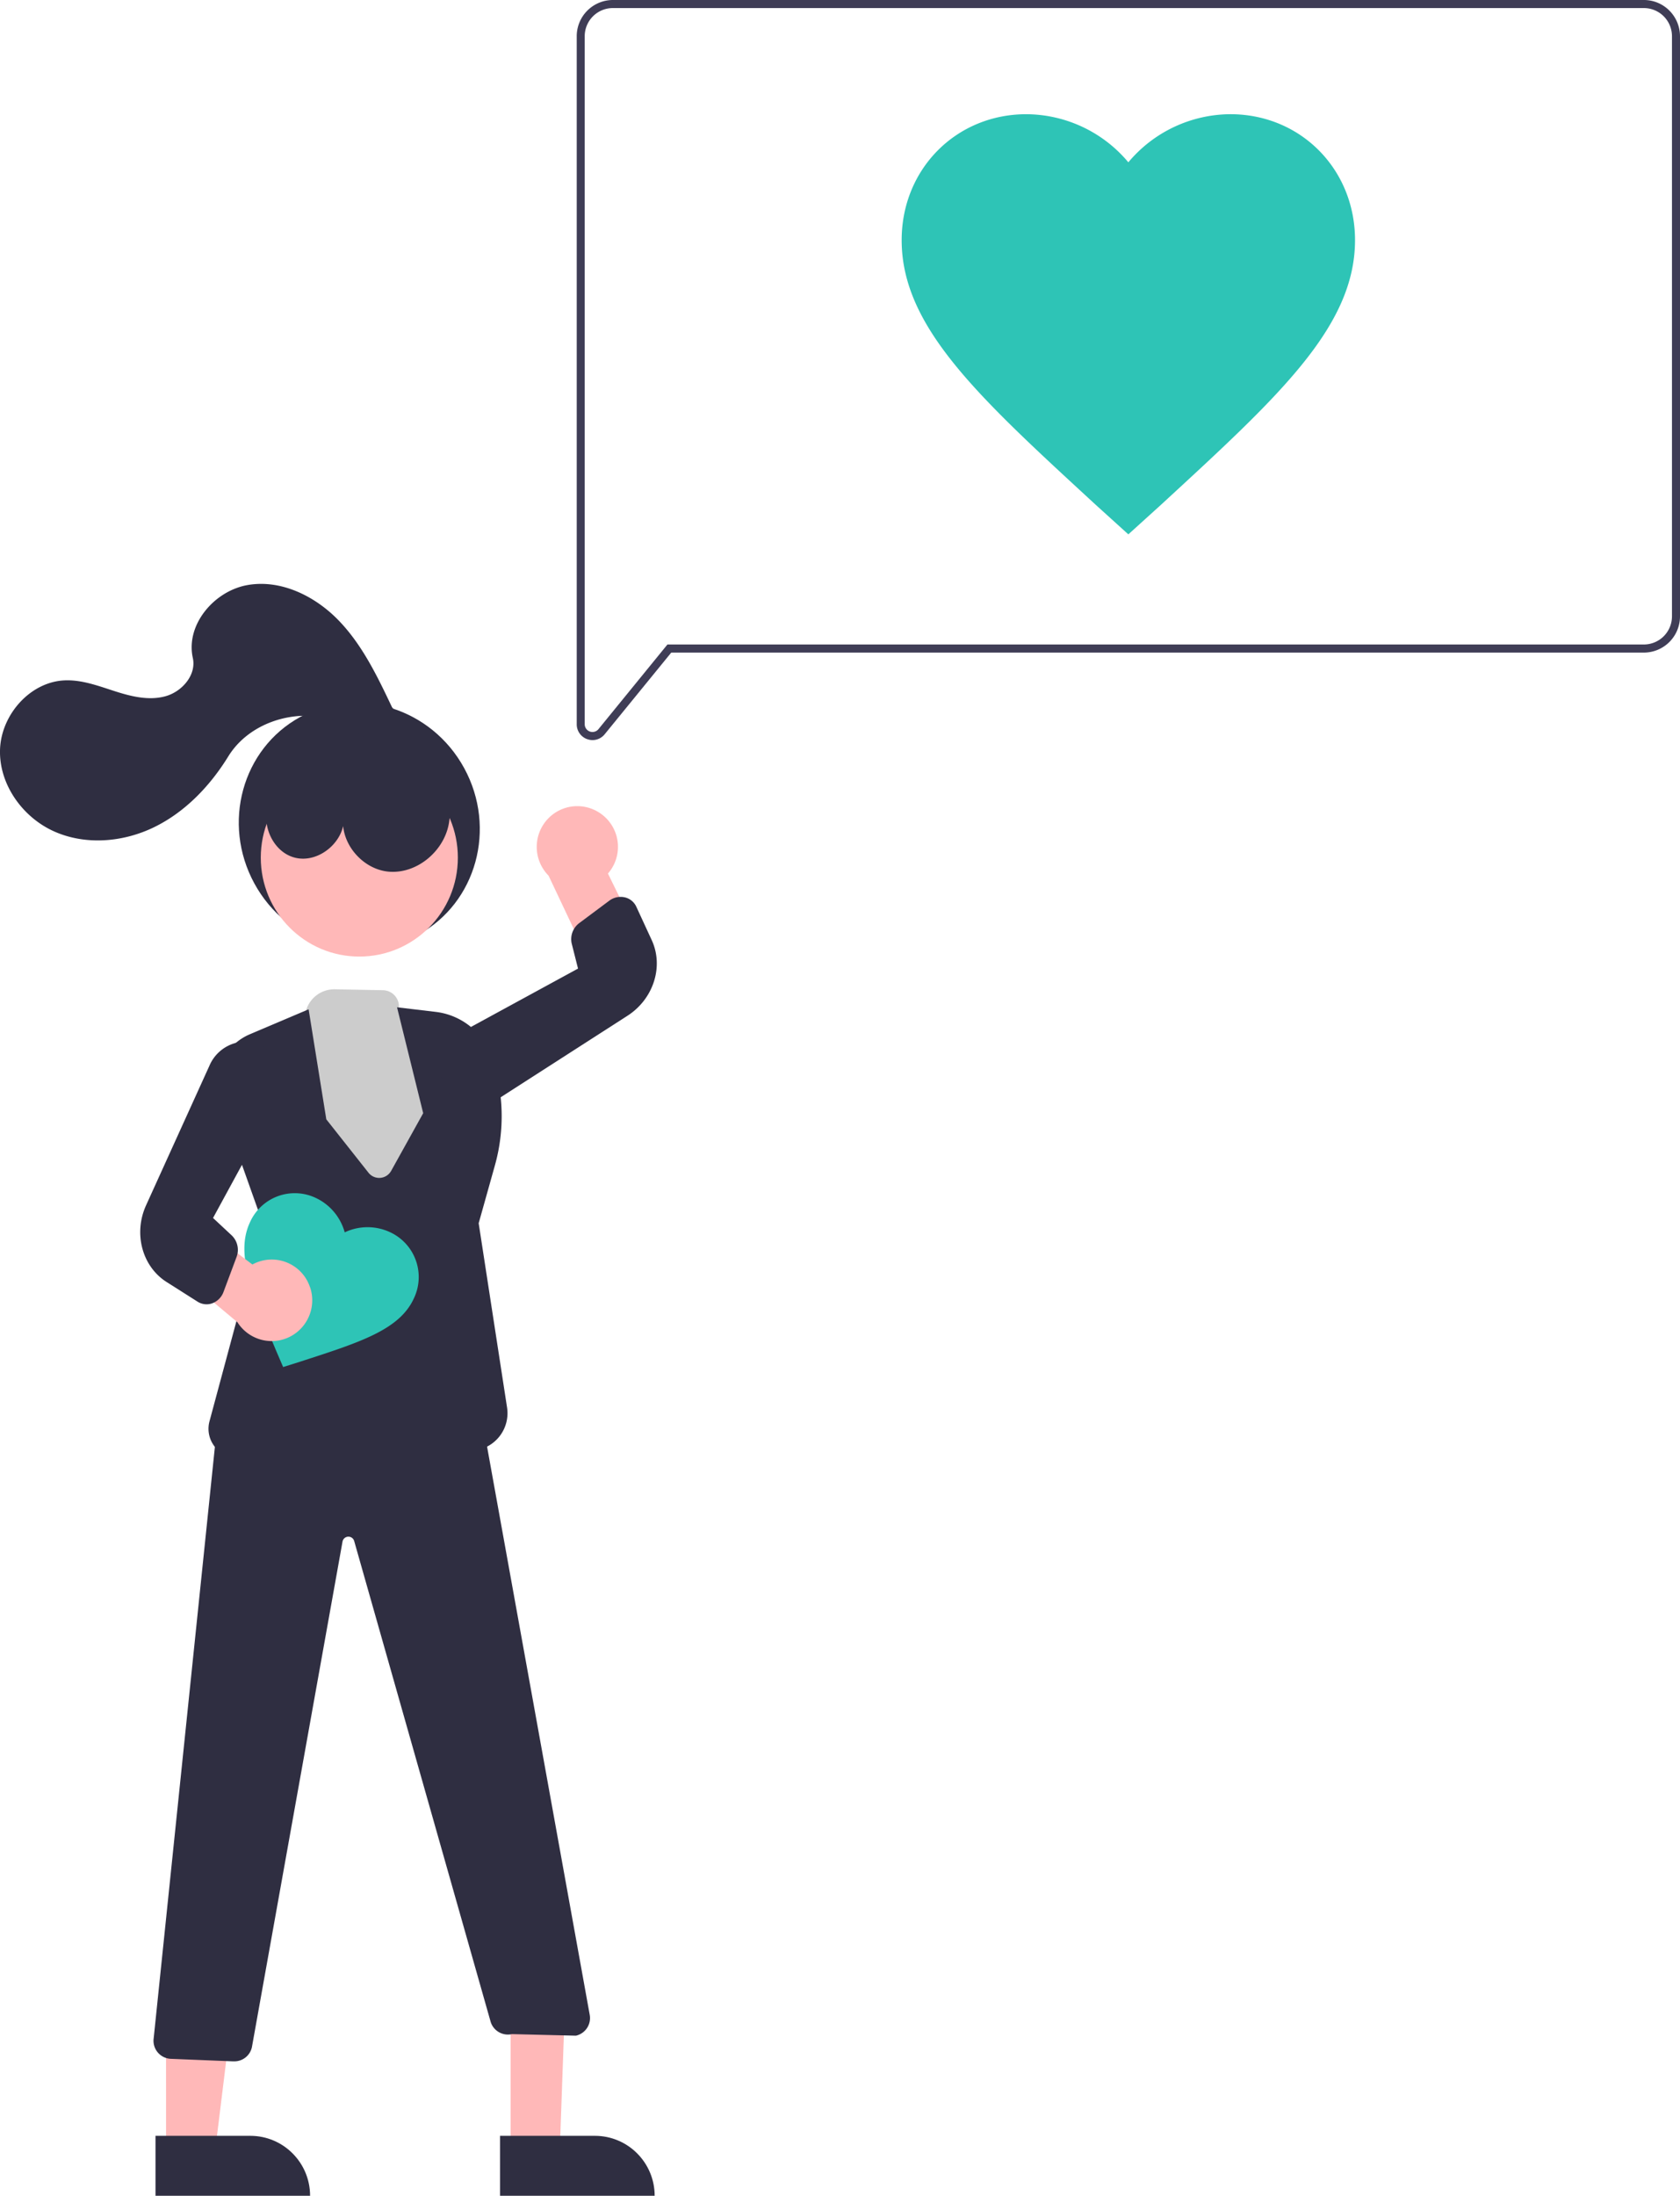 <?xml version="1.0" encoding="UTF-8"?> <svg xmlns="http://www.w3.org/2000/svg" width="150" height="196" fill="none"><g clip-path="url(#a)"><path d="M37.366 83.423c5.175-2.84 7.003-9.488 4.084-14.85-2.92-5.362-9.482-7.407-14.657-4.567-5.175 2.839-7.003 9.487-4.084 14.85 2.92 5.361 9.482 7.406 14.657 4.567z" fill="#2F2E41"></path><path d="M32.082 85.386c4.859 0 8.798-3.954 8.798-8.831 0-4.878-3.94-8.832-8.798-8.832-4.859 0-8.798 3.954-8.798 8.832 0 4.877 3.94 8.831 8.798 8.831z" fill="#FFB8B8"></path><path d="m27.364 90.064-1.132 3.211 1.666 9.669 6.86 5.721 5.445-8.454-2.622-7.997-1.967-2.225a1.456 1.456 0 0 0-1.418-1.6l-4.295-.083a2.629 2.629 0 0 0-2.533 1.762l-.004-.004z" fill="#CCC"></path><path d="M45.59 191.908h4.392l.605-17.005H45.59v17.005z" fill="#FFB8B8"></path><path d="M58.45 196H44.649v-5.351h8.469c2.944 0 5.334 2.395 5.334 5.351z" fill="#2F2E41"></path><path d="M14.827 191.908h4.392l2.088-17.005h-6.484l.004 17.005z" fill="#FFB8B8"></path><path d="M27.686 196H13.884v-5.351h8.468c2.945 0 5.334 2.395 5.334 5.351z" fill="#2F2E41"></path><path d="M53.439 72.495a3.626 3.626 0 0 1 .842 5.48l3.632 7.415-3.951 3.315-4.983-10.543a3.648 3.648 0 0 1 .007-5.142 3.614 3.614 0 0 1 4.453-.525z" fill="#FFB8B8"></path><path d="M27.257 130.556a52.95 52.95 0 0 1-6.402-.474 2.565 2.565 0 0 1-2.149-3.218l4.754-17.67-3.83-10.78a4.855 4.855 0 0 1 2.665-6.088l5.26-2.233 1.579 9.82 3.765 4.764c.419.533 1.189.623 1.72.198.124-.1.228-.223.307-.363l2.859-5.146-2.336-9.453 3.482.414a6.054 6.054 0 0 1 4.983 4.038 16.258 16.258 0 0 1 .268 9.68l-1.443 5.145 2.533 16.44a3.348 3.348 0 0 1-2.787 3.823l-.158.021c-1.62.187-3.25.255-4.879.205-1.48-.065-2.518-.967-3.002-2.618a.457.457 0 0 0-.881-.003c-.136.478-.283 1.01-.444 1.6-.39 1.427-2.845 1.891-5.875 1.891l.01.007z" fill="#2F2E41"></path><path d="M42.535 98.662c-.437 0-.87-.087-1.272-.252a3.137 3.137 0 0 1-1.87-2.28 3.804 3.804 0 0 1 1.953-4.08l10.263-5.592-.563-2.23a1.79 1.79 0 0 1 .691-1.844l2.648-1.975a1.692 1.692 0 0 1 1.433-.302c.44.112.806.418.995.827l1.376 2.981c1.089 2.36.158 5.261-2.164 6.753l-11.51 7.4a3.643 3.643 0 0 1-1.977.594h-.003zM20.916 184.001h-.107l-5.592-.227a1.613 1.613 0 0 1-1.508-1.715c0-.021 0-.043.007-.065l5.674-54.803 14.895-5.437 8.77 4.98 9.596 53.103a1.612 1.612 0 0 1-1.2 1.866l-.022.007-5.724-.14a1.614 1.614 0 0 1-1.895-1.089l-12.19-42.938a.536.536 0 0 0-1.035.047l-8.093 45.145a1.604 1.604 0 0 1-1.569 1.266h-.007zM24.398 70.981c-1.4 1.841-.333 4.97 1.895 5.567 2.228.596 4.703-1.59 4.399-3.884-.48 2.406 1.572 4.926 4.008 5.142 2.436.216 4.808-1.7 5.338-4.1.53-2.398-.656-5.012-2.683-6.389-2.028-1.377-4.74-1.557-7.028-.697a13.542 13.542 0 0 0-5.929 4.361z" fill="#2F2E41"></path><path d="M35.001 63.128c-1.304-2.747-2.643-5.545-4.75-7.731-2.106-2.186-5.154-3.693-8.138-3.175-2.984.517-5.556 3.542-4.897 6.508.336 1.507-.95 3.003-2.433 3.416-1.482.414-3.062.025-4.527-.446-1.465-.47-2.948-1.035-4.489-.967-3.077.133-5.656 3.064-5.764 6.16-.107 3.096 1.989 6.04 4.804 7.31 2.816 1.27 6.183.985 8.956-.367 2.772-1.352 4.997-3.682 6.62-6.318 2.4-3.894 8.425-4.854 11.907-1.895a1.881 1.881 0 0 0 2.55-.205c.616-.722.527-1.938.161-2.287v-.003z" fill="#2F2E41"></path><path d="m100.745 47.698-2.934-2.657c-10.424-9.604-17.305-15.84-17.305-23.606 0-6.336 4.857-11.24 11.133-11.24a11.946 11.946 0 0 1 9.106 4.293 11.953 11.953 0 0 1 9.106-4.294c6.276 0 11.133 4.905 11.133 11.24 0 7.767-6.881 14.003-17.305 23.607l-2.934 2.657z" fill="#2EC4B6"></path><path d="M52.429 65.98a1.404 1.404 0 0 1-.935-1.335V3.236A3.233 3.233 0 0 1 54.718 0h92.058c1.78 0 3.22 1.45 3.224 3.236v51.78a3.233 3.233 0 0 1-3.224 3.236H59.933l-5.943 7.289a1.397 1.397 0 0 1-1.081.521c-.165 0-.326-.029-.48-.086v.003zM54.714.72a2.515 2.515 0 0 0-2.508 2.516v61.41a.693.693 0 0 0 1.23.438l6.157-7.555h87.183a2.514 2.514 0 0 0 2.507-2.517V3.236A2.514 2.514 0 0 0 146.776.72H54.714z" fill="#3F3D56"></path><path d="m25.28 122.024-.624-1.453c-2.182-5.214-3.64-8.619-2.354-11.431a4.379 4.379 0 0 1 5.89-2.212 4.797 4.797 0 0 1 2.586 3.075 4.75 4.75 0 0 1 4.008-.033 4.409 4.409 0 0 1 2.167 5.926c-1.286 2.812-4.807 3.92-10.17 5.656l-1.5.472h-.004z" fill="#2EC4B6"></path><path d="M27.676 114.893a3.596 3.596 0 0 0-5.14-2.021l-6.438-4.854-1.554 4.441 6.655 5.566a3.615 3.615 0 0 0 5 1.115 3.648 3.648 0 0 0 1.484-4.247h-.007z" fill="#FFB8B8"></path><path d="M18.445 116.425c-.283 0-.563-.083-.803-.234l-2.765-1.755c-2.189-1.387-2.977-4.332-1.834-6.85l5.667-12.484a3.534 3.534 0 0 1 2.543-2.057 3.123 3.123 0 0 1 2.802.895 3.811 3.811 0 0 1 .566 4.492l-5.6 10.287 1.677 1.564c.512.5.677 1.259.42 1.928l-1.158 3.099a1.698 1.698 0 0 1-1.039 1.036 1.465 1.465 0 0 1-.483.079h.007z" fill="#2F2E41"></path></g><defs><clipPath id="a"><path fill="#fff" d="M0 0h150v196H0z"></path></clipPath></defs></svg> 